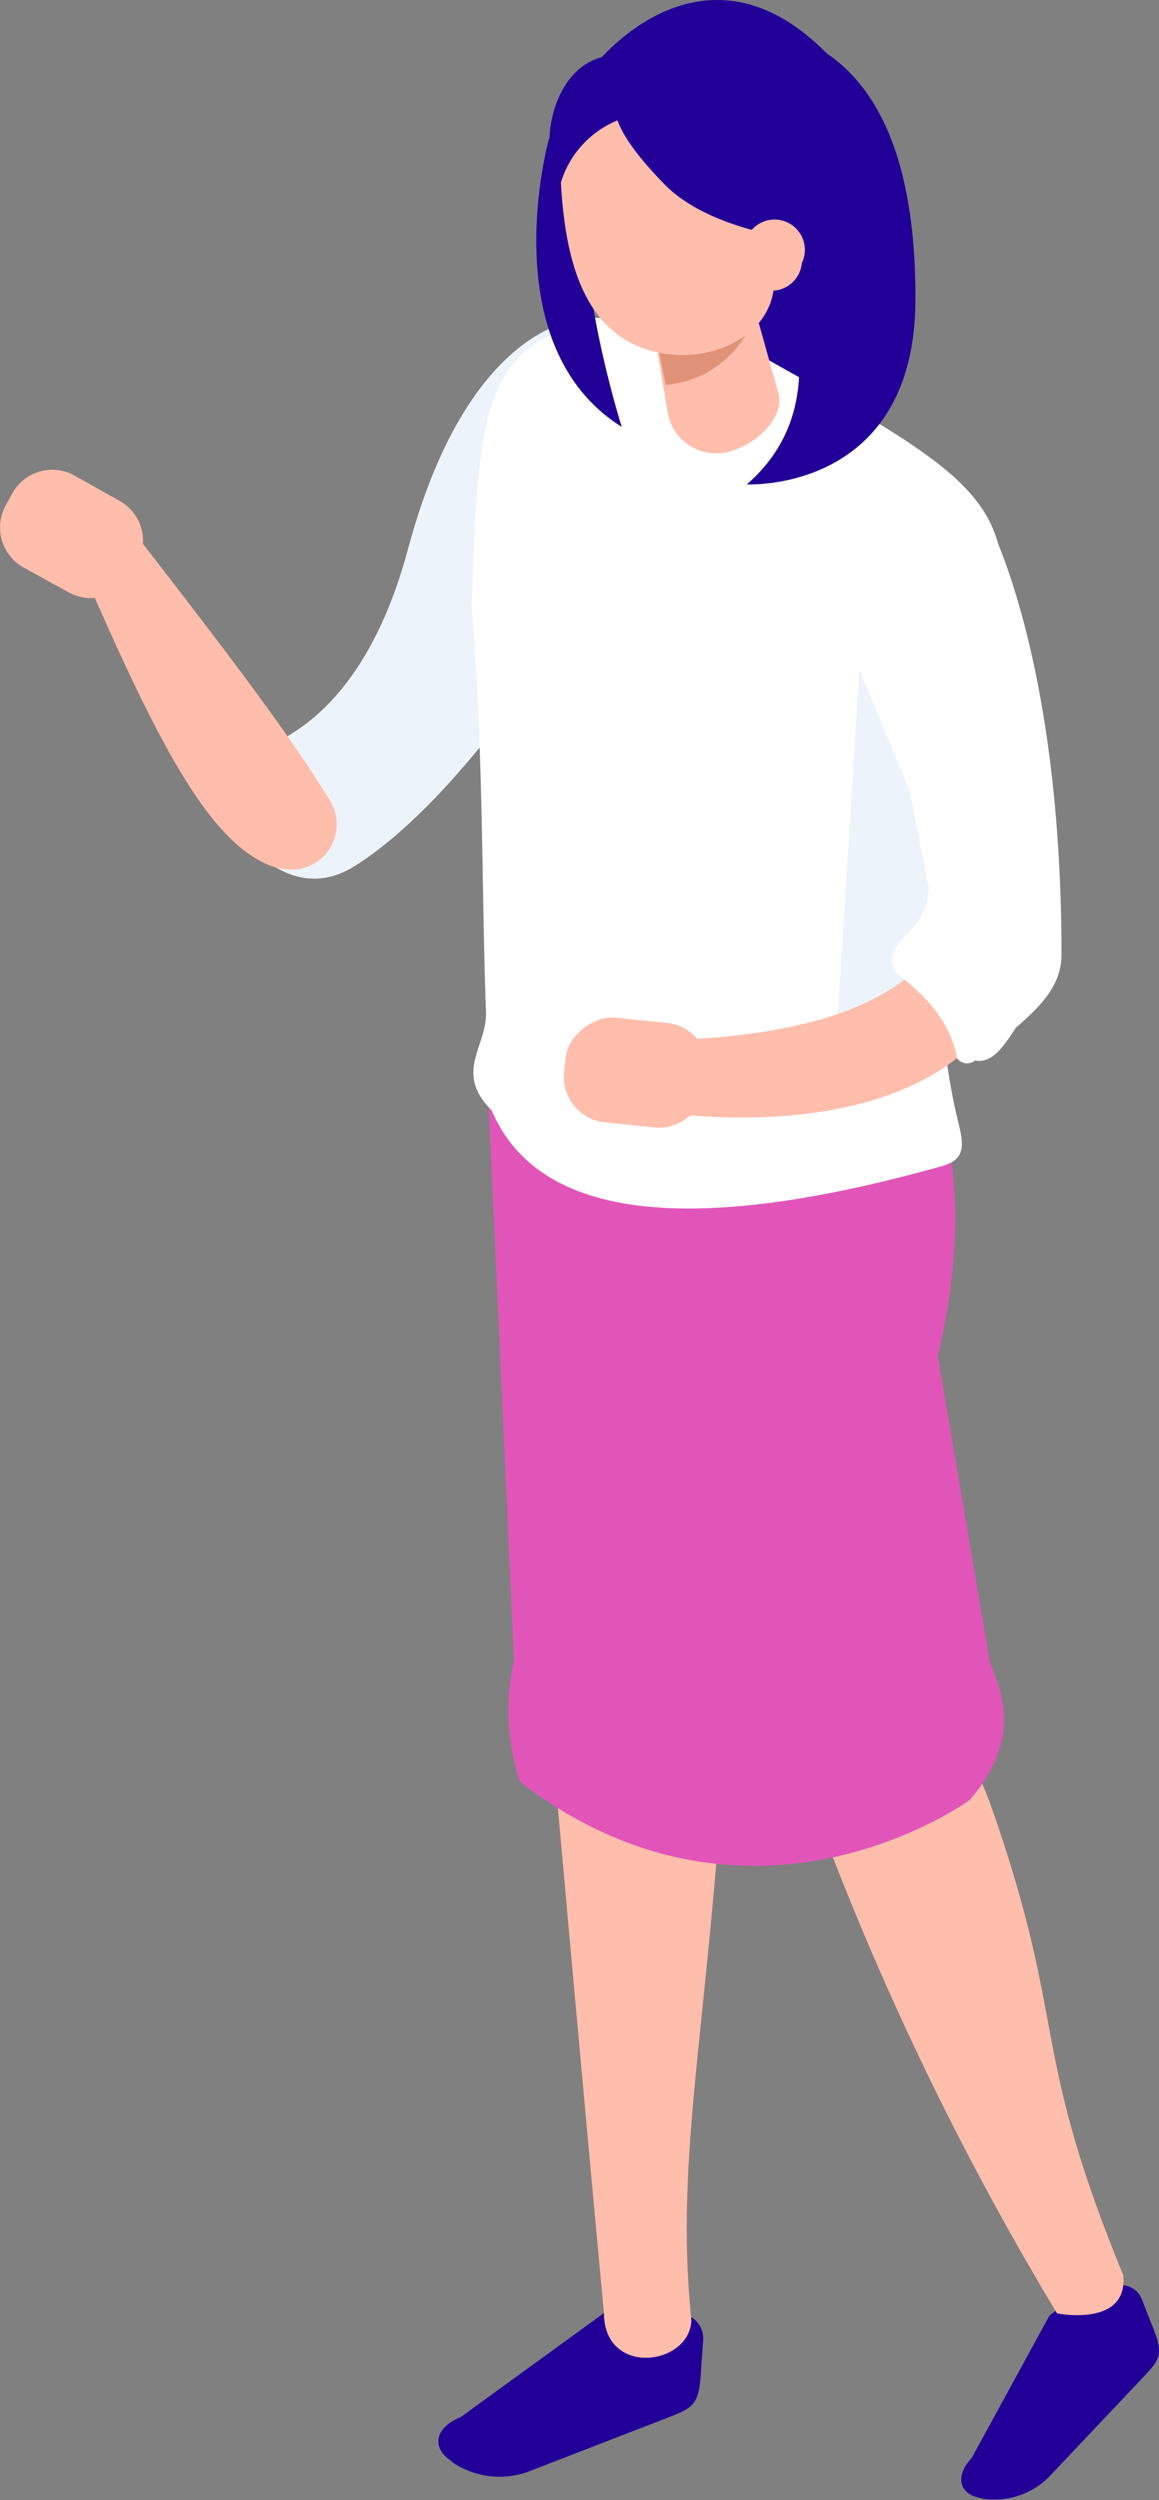 <svg xmlns="http://www.w3.org/2000/svg" width="80.7" height="174" viewBox="0 0 80.7 174">
  <rect x="0" y="0" width="80.7" height="174" fill="#808080" stroke="none"/>
  <defs>
    <style>
      .cls-1 {
        fill: #220097;
      }

      .cls-2 {
        fill: #ffbdab;
      }

      .cls-3 {
        fill: #e155b9;
      }

      .cls-4 {
        fill: #edf3fa;
      }

      .cls-5 {
        fill: #fff;
      }

      .cls-6 {
        fill: #e09279;
      }
    </style>
  </defs>
  <g id="レイヤー_2" data-name="レイヤー 2">
    <g id="レイアウト">
      <g>
        <path class="cls-1" d="M41.33,4.64s9-11.8,18.83,2.23c10.81,15.49-9.65,32-12.82,18.06C45.72,17.8,41.33,4.64,41.33,4.64Z"/>
        <path class="cls-1" d="M67.66,171.06l5.41-9.9a10.08,10.08,0,0,1,4.74-2.11,1.57,1.57,0,0,1,1.71,1l.58,1.5c.9,2.14.79,2.52-.33,3.71l-6.69,7.08a5.38,5.38,0,0,1-4.56,1.57l-.4-.09C66.74,173.5,66.53,172.26,67.66,171.06Z"/>
        <path class="cls-1" d="M32.08,168.22l10-7.26a11,11,0,0,1,5.66.13,1.74,1.74,0,0,1,1.22,1.8l-.13,1.75c-.11,2.53-.39,2.86-2.06,3.51L36.83,172a5.86,5.86,0,0,1-5.23-.57l-.35-.28C30,170.2,30.41,168.88,32.08,168.22Z"/>
        <path class="cls-2" d="M48.14,161.49c-.12,3.16-6.09,3.95-6.09-.53-2.85-30.48-6.86-76.35-6.86-76.35L49.4,57C54.48,129.86,46.12,141.76,48.14,161.49Z"/>
        <path class="cls-2" d="M78.21,158.34C78.57,162,73.6,161,73.6,161a207,207,0,0,1-16.19-33.25s6-18.49,11.87-1.27C74.33,141.18,71.74,142.58,78.21,158.34Z"/>
        <path class="cls-3" d="M63.7,70.11c2,7.43,4.24,12.79,1.6,24.3l3.63,21.3c1.06,2.55,2,5.59-1.41,9.56,0,0-15.17,11.11-31.32-1.26a16,16,0,0,1-.41-8.48l-2-43.72Z"/>
        <path class="cls-4" d="M13.42,52.71s10.57,2,15-14.54c4.35-16.21,13-17.54,16-15.11s-6.1,22.26-6.1,22.26S31.53,56,24.69,60.28C18.11,64.38,13.42,52.71,13.42,52.71Z"/>
        <path class="cls-5" d="M34.23,77.27c-2.65-2.62-.31-4.47-.39-6.81-.32-8.66-.16-18.2-1-28.26.55-15.31.7-19.53,12.61-20.24l3.16,1A21.47,21.47,0,0,1,53,24.77c14.66,8.22,17.68,10,16.7,18.87-.14,4.6-2.61-.36-3.38,2.63-1.49,5.74-2,20.22.13,30.65.43,2.11,1.24,3.65-.83,4.23C45.31,86.85,36.94,83.63,34.23,77.27Z"/>
        <polygon class="cls-4" points="59.84 46.61 68.24 66.8 58.21 72.6 59.84 46.61"/>
        <rect class="cls-2" x="40.62" y="69.67" width="7.32" height="9.96" rx="3.18" transform="translate(-34.46 111.16) rotate(-84.2)"/>
        <path class="cls-2" d="M9.11,40l.46-.83a3.19,3.19,0,0,0-1.26-4.32L5.16,33.08A3.18,3.18,0,0,0,.85,34.35l-.46.83A3.19,3.19,0,0,0,1.65,39.5l3.14,1.73A3.19,3.19,0,0,0,9.11,40Z"/>
        <path class="cls-2" d="M46.82,77.48S68.4,80.72,71.36,65.79l-5-4.87s2.48,11.24-21.09,11.49Z"/>
        <path class="cls-2" d="M6.36,41.06c4.88,11.11,8.53,18.13,13,19.36l.52.07A3.14,3.14,0,0,0,23,55.77c-2.6-4.3-6.74-9.83-14.59-19.9Z"/>
        <path class="cls-5" d="M60.45,40.44l4.24,21.45c-.36,3.55-3.26,3.25-2.4,5.75,2.25,1.67,3.93,3.59,4.34,6a.87.87,0,0,0,1.26.17c1.21.22,2-1,2.84-2.28,1.62-1.41,3.18-2.89,3.18-5.08,0-21.68-5.52-31-5.52-31Z"/>
        <path class="cls-2" d="M50.41,31.51h0a3.42,3.42,0,0,1-3.92-2.79l-1.6-9.49a3.42,3.42,0,0,1,2.8-3.93h0a3.42,3.42,0,0,1,3.92,2.8l2.63,9.41C54.55,29.36,52.26,31.2,50.41,31.51Z"/>
        <path class="cls-6" d="M52.32,22.55a10.18,10.18,0,0,1-6.42,2l.45,2.24A7.19,7.19,0,0,0,52.32,22.55Z"/>
        <path class="cls-1" d="M52,33.71s11.69.61,11.74-12.83c.11-26.27-19.59-17.7-19.59-17.7S63.51,23.74,52,33.71Z"/>
        <path class="cls-1" d="M43.29,29.71s-4.18-13.16-2-19.5l-3.06-.57S34.2,24,43.29,29.71Z"/>
        <path class="cls-2" d="M53.91,19.25C54.12,23.87,48.16,26,44,23.9S39.16,16.13,39,11.51,44.91,5,49,7.1,53.7,14.64,53.91,19.25Z"/>
        <path class="cls-1" d="M55.14,16.58s-5.87-.7-8.83-3.71-4.37-5.49-2.9-6.56S55.7,2.81,55.14,16.58Z"/>
        <path class="cls-1" d="M44.25,8A6.82,6.82,0,0,0,39,12.89C36.85,9.81,39.21,0,47.51,5.44Z"/>
        <path class="cls-2" d="M55.83,18.31a2.11,2.11,0,1,1-4-1.11,2.11,2.11,0,1,1,4,1.11Z"/>
      </g>
    </g>
  </g>
</svg>
